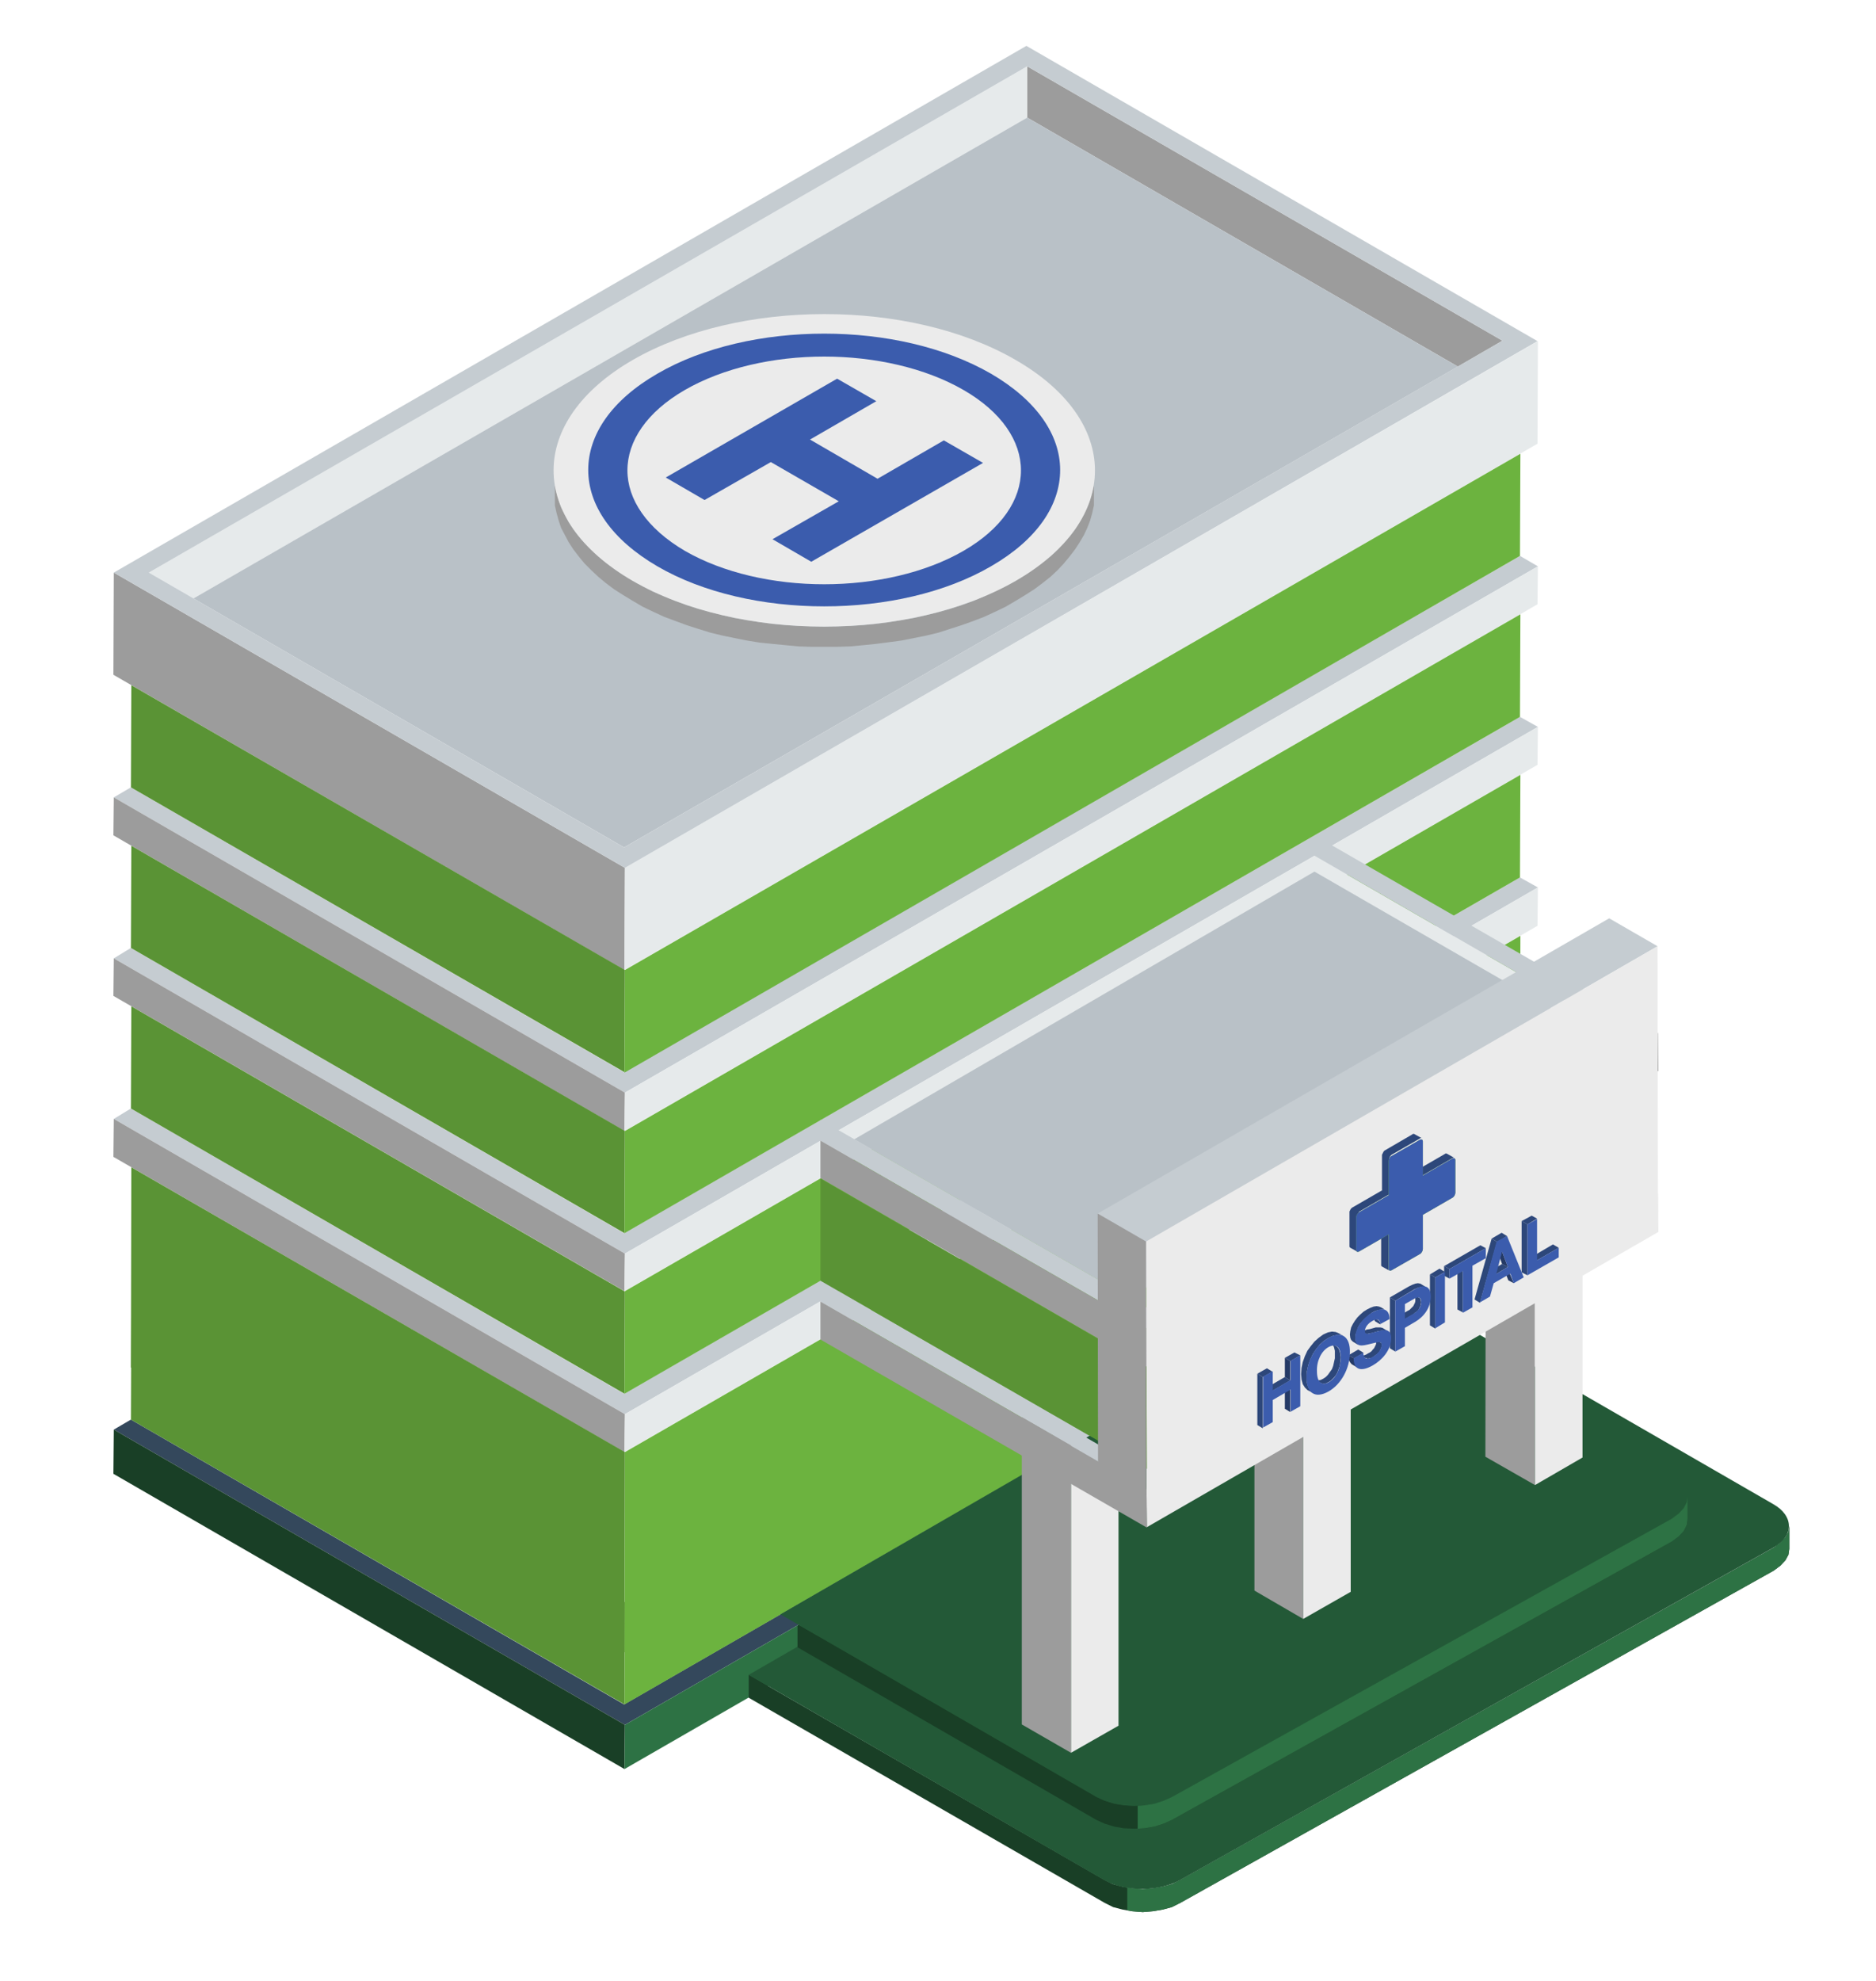<?xml version="1.0" encoding="utf-8"?>
<!-- Generator: Adobe Illustrator 22.1.0, SVG Export Plug-In . SVG Version: 6.00 Build 0)  -->
<svg version="1.1" id="Layer_1" xmlns="http://www.w3.org/2000/svg" xmlns:xlink="http://www.w3.org/1999/xlink" x="0px" y="0px"
	 viewBox="0 0 450 475" style="enable-background:new 0 0 450 475;" xml:space="preserve">
<style type="text/css">
	.st0{fill-rule:evenodd;clip-rule:evenodd;fill:#9C9C9C;}
	.st1{fill-rule:evenodd;clip-rule:evenodd;fill:#E6EAEB;}
	.st2{fill-rule:evenodd;clip-rule:evenodd;fill:#B9C1C7;}
	.st3{fill-rule:evenodd;clip-rule:evenodd;fill:#C5CCD1;}
	.st4{fill-rule:evenodd;clip-rule:evenodd;fill:#5A9335;}
	.st5{fill-rule:evenodd;clip-rule:evenodd;fill:#6CB33F;}
	.st6{fill-rule:evenodd;clip-rule:evenodd;fill:#34485C;}
	.st7{fill-rule:evenodd;clip-rule:evenodd;fill:#193F26;}
	.st8{fill-rule:evenodd;clip-rule:evenodd;fill:#2D7244;}
	.st9{fill-rule:evenodd;clip-rule:evenodd;fill:#EBEBEB;}
	.st10{fill-rule:evenodd;clip-rule:evenodd;fill:#3B5CAD;}
	.st11{fill-rule:evenodd;clip-rule:evenodd;fill:#235937;}
	.st12{fill-rule:evenodd;clip-rule:evenodd;fill:#3D566E;}
	.st13{fill-rule:evenodd;clip-rule:evenodd;fill:#2D477A;}
	.st14{fill-rule:evenodd;clip-rule:evenodd;fill:#253A66;}
</style>
<g>
	<polygon class="st0" points="149.8,232.6 27.2,161.8 27.3,137.3 149.9,208.1 	"/>
	<polygon class="st1" points="149.8,232.6 149.9,208.1 368.9,81.8 368.8,106.4 	"/>
	<polygon class="st0" points="246.4,15.9 360.4,81.7 349.7,87.9 246.4,28.2 	"/>
	<polygon class="st1" points="46.4,143.5 35.7,137.3 246.4,15.9 246.4,28.2 	"/>
	<polygon class="st2" points="149.7,203.2 46.4,143.5 246.4,28.2 349.7,87.9 	"/>
	<path class="st3" d="M149.9,208.1L27.3,137.3L246.2,11l122.6,70.8L149.9,208.1L149.9,208.1z M149.7,203.2L360.4,81.7l-114-65.8
		L35.7,137.3L149.7,203.2z"/>
	<polygon class="st3" points="149.9,262 27.3,191.2 31.4,188.8 149.7,257.1 364.6,133.3 368.9,135.8 	"/>
	<polygon class="st4" points="149.8,257.1 31.4,188.8 31.5,164.3 149.9,232.6 	"/>
	<polygon class="st5" points="149.8,257.2 149.9,232.6 364.7,108.8 364.6,133.3 	"/>
	<polygon class="st0" points="149.8,271.2 27.2,200.3 27.3,191.2 149.9,262 	"/>
	<polygon class="st1" points="149.8,271.2 149.9,262 368.9,135.8 368.8,144.9 	"/>
	<polygon class="st3" points="149.9,300.6 27.3,229.8 31.4,227.3 149.7,295.7 364.6,171.9 368.9,174.3 	"/>
	<polygon class="st4" points="149.8,295.7 31.4,227.3 31.5,202.8 149.9,271.2 	"/>
	<polygon class="st5" points="149.8,295.7 149.9,271.2 364.7,147.3 364.6,171.9 	"/>
	<polygon class="st0" points="149.8,309.6 27.2,238.8 27.3,229.8 149.9,300.6 	"/>
	<polygon class="st1" points="149.8,309.6 149.9,300.6 368.9,174.3 368.8,183.4 	"/>
	<polygon class="st3" points="149.9,339.1 27.3,268.3 31.4,265.8 149.7,334.2 364.6,210.4 368.9,212.8 	"/>
	<polygon class="st4" points="149.8,334.2 31.4,265.8 31.5,241.3 149.9,309.7 	"/>
	<polygon class="st5" points="149.8,334.2 149.9,309.6 364.7,185.8 364.6,210.4 	"/>
	<polygon class="st0" points="149.8,348.2 27.2,277.4 27.3,268.3 149.9,339.1 	"/>
	<polygon class="st1" points="149.8,348.2 149.9,339.1 368.9,212.8 368.8,222 	"/>
	<polygon class="st4" points="149.8,396.2 31.4,327.9 31.5,279.9 149.9,348.2 	"/>
	<polygon class="st5" points="149.8,396.2 149.9,348.2 364.7,224.4 364.6,272.4 	"/>
	<polygon class="st6" points="149.9,413.6 27.3,342.8 31.4,340.4 149.7,408.7 364.6,284.9 368.9,287.4 	"/>
	<polygon class="st4" points="149.8,408.7 31.4,340.4 31.5,315.8 149.9,384.2 	"/>
	<polygon class="st5" points="149.8,408.7 149.9,384.2 364.7,260.3 364.6,284.9 	"/>
	<polygon class="st1" points="393.6,259.4 393.5,250.3 315.3,205.2 315.3,214.3 	"/>
	<polygon class="st7" points="149.8,424.2 27.2,353.4 27.3,342.8 149.9,413.6 	"/>
	<polygon class="st8" points="149.8,424.2 149.9,413.6 368.9,287.4 368.8,298 191.3,400.3 	"/>
	<polygon class="st0" points="262.4,116.4 262.4,121.2 262,123 261.5,124.8 260.8,126.6 260,128.3 259,130 257.9,131.7 256.6,133.4 
		255.2,135.1 253.7,136.7 252,138.3 250.1,139.8 248.1,141.3 245.9,142.7 243.6,144.1 241.2,145.5 238.7,146.7 236.1,147.9 
		233.5,148.9 230.7,149.9 227.9,150.8 225.1,151.7 222.2,152.4 219.2,153 216.2,153.6 213.2,154 210.1,154.4 207.1,154.7 204,155 
		200.8,155.1 197.7,155.1 194.6,155.1 191.5,155 188.4,154.7 185.3,154.4 182.3,154.1 179.2,153.6 176.2,153 173.3,152.4 
		170.4,151.7 167.5,150.8 164.7,149.9 162,148.9 159.3,147.9 156.7,146.7 154.2,145.5 151.8,144.1 149.5,142.7 147.3,141.3 
		145.3,139.8 143.5,138.3 141.8,136.7 140.2,135.1 138.8,133.4 137.5,131.7 136.4,130 135.5,128.3 134.6,126.6 134,124.8 133.5,123 
		133.1,121.2 133.1,116.4 133.5,118.1 134,119.9 134.6,121.7 135.5,123.4 136.4,125.2 137.5,126.9 138.8,128.6 140.2,130.2 
		141.8,131.8 143.5,133.4 145.3,134.9 147.3,136.4 149.5,137.9 151.8,139.3 154.2,140.6 156.7,141.9 159.3,143 162,144.1 
		164.7,145.1 167.5,146 170.4,146.8 173.3,147.5 176.2,148.2 179.2,148.7 182.3,149.2 185.3,149.6 188.4,149.9 191.5,150.1 
		194.6,150.2 197.7,150.3 200.8,150.2 204,150.1 207.1,149.9 210.1,149.6 213.2,149.2 216.2,148.7 219.2,148.2 222.2,147.5 
		225.1,146.8 227.9,146 230.7,145.1 233.5,144.1 236.1,143 238.7,141.8 241.2,140.6 243.6,139.3 245.9,137.9 248.1,136.4 
		250.1,134.9 252,133.4 253.7,131.8 255.2,130.2 256.6,128.6 257.9,126.9 259,125.2 260,123.4 260.8,121.7 261.5,119.9 262,118.1 	
		"/>
	<path class="st9" d="M151.8,86.3c25.4-14.6,66.4-14.7,91.8,0c25.4,14.6,25.4,38.4,0,53c-25.4,14.6-66.5,14.6-91.8,0
		C126.4,124.6,126.5,100.9,151.8,86.3z"/>
	<polygon class="st10" points="200.8,90.8 210.2,96.2 194.3,105.4 210.5,114.8 226.4,105.6 235.8,111 194.6,134.7 185.3,129.3 
		201.2,120.2 184.9,110.8 169,119.9 159.7,114.5 	"/>
	<path class="st10" d="M164.3,132.1c9.2,5.3,21.3,8,33.4,8c12.1,0,24.2-2.7,33.4-8c9.2-5.3,13.8-12.3,13.8-19.3
		c0-7-4.6-14-13.8-19.3c-9.2-5.3-21.3-8-33.4-8c-12.1,0-24.2,2.7-33.4,8c-9.2,5.3-13.8,12.3-13.8,19.3
		C150.5,119.7,155.1,126.7,164.3,132.1L164.3,132.1z M197.7,145.4c-14.5,0-29-3.2-40-9.6c-11-6.4-16.6-14.7-16.6-23.1
		c0-8.4,5.5-16.7,16.6-23.1c11-6.4,25.5-9.6,40-9.6s28.9,3.2,40,9.6c11,6.4,16.6,14.7,16.6,23.1c0,8.4-5.5,16.7-16.6,23.1
		C226.7,142.2,212.2,145.4,197.7,145.4z"/>
	<polygon class="st2" points="270.8,311.1 381.5,247.2 315.3,209 204.9,273.2 	"/>
	<polygon class="st3" points="275,357.1 397.7,286.3 393.5,283.8 275.2,352.2 196.8,307.1 196.8,307.4 196.8,312.1 	"/>
	<polygon class="st3" points="275,318.5 397.7,247.7 393.5,245.3 275.2,313.6 196.8,268.5 196.8,268.5 196.8,273.5 	"/>
	<polygon class="st0" points="275.1,327.7 275,318.5 196.8,273.5 196.8,282.5 	"/>
	<polygon class="st3" points="393.3,250.2 393.5,245.3 316.7,201.1 312.4,203.5 	"/>
	<polygon class="st7" points="179.6,407.1 265,456.3 267,457.3 269.3,457.9 271.6,458.3 274.1,458.5 276.5,458.3 278.9,457.9 
		281.1,457.3 283.1,456.3 425.5,376.6 427.1,375.4 428.3,374.1 429,372.8 429.2,371.4 429.2,365.9 429,367.3 428.3,368.6 
		427.1,369.9 425.5,371.1 283.1,450.8 281.1,451.8 278.9,452.4 276.5,452.8 274.1,453 271.6,452.8 269.3,452.4 267,451.8 265,450.8 
		179.6,401.6 	"/>
	<path class="st11" d="M283.1,450.8l142.3-79.7c5-2.8,4.9-7.6,0-10.4l-87.4-50.4l-158.4,91.3l85.4,49.3
		C270,453.7,278.1,453.6,283.1,450.8z"/>
	<polygon class="st7" points="191.3,395 263,436.4 265,437.3 267.3,438 269.6,438.4 272.1,438.5 274.5,438.4 276.9,438 279.1,437.3 
		281.1,436.4 401.1,369.6 402.7,368.4 403.9,367.1 404.6,365.7 404.8,364.3 404.8,358.8 404.6,360.2 403.9,361.6 402.7,362.9 
		401.1,364.1 281.1,430.9 279.1,431.8 276.9,432.5 274.5,432.9 272.1,433 269.6,432.9 267.3,432.5 265,431.8 263,430.9 191.6,389.6 
		191.3,389.8 	"/>
	<path class="st11" d="M281.1,430.9l119.9-66.8c5-2.8,5-7.6,0-10.5l-77.9-45l-135.9,78.5l75.8,43.7
		C268,433.7,276.1,433.7,281.1,430.9z"/>
	<polygon class="st0" points="312.6,388.2 300.9,381.4 300.9,316.9 312.6,323.7 	"/>
	<polygon class="st9" points="312.6,323.7 324,317.1 324,381.7 312.6,388.2 	"/>
	<polygon class="st0" points="368.2,356.1 356.3,349.3 356.4,284.7 368.2,291.5 	"/>
	<polygon class="st9" points="368.2,291.5 379.6,284.9 379.6,349.5 368.2,356.1 	"/>
	<polygon class="st3" points="256.9,355.7 245.1,348.9 256.4,342.3 268.3,349.2 	"/>
	<polygon class="st9" points="256.9,355.7 268.3,349.2 268.3,413.8 256.9,420.3 	"/>
	<polygon class="st3" points="274.9,297.7 397.6,226.9 386,220.2 263.3,291 	"/>
	<polygon class="st12" points="275.1,352.2 393.5,283.8 393.4,259.3 275,327.7 	"/>
	<polygon class="st9" points="275.1,366.2 397.8,295.4 397.7,286.3 275,357.1 	"/>
	<polygon class="st0" points="275.1,327.7 397.8,256.8 397.7,247.7 275,318.5 	"/>
	<polygon class="st9" points="275,361.6 397.7,290.8 397.6,226.9 274.9,297.7 	"/>
	<g>
		<polygon class="st13" points="311.9,325 310.5,324.3 308.2,325.6 309.5,326.4 		"/>
		<polygon class="st14" points="309.5,326.4 308.2,325.6 308.2,330.2 309.5,331 		"/>
		<polygon class="st13" points="309.5,331 308.2,330.2 303.9,332.7 305.2,333.5 		"/>
		<polygon class="st13" points="305.2,328.9 303.9,328.1 301.6,329.4 302.9,330.2 		"/>
		<polygon class="st13" points="302.9,330.2 301.6,329.4 301.6,341.7 302.9,342.5 		"/>
		<polygon class="st14" points="309.5,333.3 308.2,332.6 308.2,337.8 309.5,338.6 		"/>
		<polygon class="st13" points="322.4,320.4 321.1,319.7 320.4,319.4 319.5,319.3 318.5,319.5 317.4,320 316.3,320.8 315.3,321.7 
			314.4,322.8 313.6,323.9 313,325.2 312.5,326.6 312.2,328 312.1,329.5 312.2,330.8 312.5,331.9 313,332.7 313.6,333.3 314.9,334 
			314.3,333.5 313.8,332.6 313.5,331.6 313.5,330.3 313.5,328.8 313.8,327.4 314.3,326 314.9,324.7 315.7,323.5 316.6,322.4 
			317.6,321.5 318.7,320.8 319.8,320.3 320.8,320.1 321.7,320.1 		"/>
		<polygon class="st13" points="320.7,322.9 319.4,322.2 319.8,322.6 320,323.1 320.2,323.9 320.2,324.8 320.2,325.7 320,326.6 
			319.8,327.5 319.5,328.3 319,329 318.5,329.7 318,330.2 317.4,330.6 316.8,330.9 316.2,331 315.7,330.9 315.3,330.7 316.6,331.5 
			317,331.7 317.5,331.8 318.1,331.7 318.7,331.4 319.3,331 319.9,330.4 320.4,329.8 320.8,329.1 321.1,328.3 321.4,327.4 
			321.5,326.5 321.6,325.5 321.5,324.6 321.3,323.9 321.1,323.4 		"/>
		<polygon class="st13" points="332.6,314.3 331.3,313.5 330.8,313.3 330.2,313.2 329.5,313.3 328.7,313.6 327.9,314 327.1,314.5 
			326.3,315.2 325.6,315.9 325,316.7 324.5,317.5 324.1,318.3 323.9,319.2 323.8,320 323.9,320.8 324.1,321.3 324.5,321.7 
			325.8,322.5 325.5,322.1 325.2,321.5 325.2,320.8 325.2,319.9 325.5,319.1 325.8,318.2 326.3,317.4 326.9,316.7 327.6,316 
			328.4,315.3 329.2,314.7 330,314.3 330.8,314.1 331.5,314 332.1,314 		"/>
		<polygon class="st13" points="331.3,322 330,321.3 330.1,321.5 330.1,321.8 330.1,322.2 330,322.5 329.8,322.9 329.6,323.3 
			329.3,323.6 329,324 328.6,324.3 328.2,324.5 327.7,324.8 327.2,325 326.8,325 326.5,325 326.2,324.8 327.5,325.6 327.8,325.7 
			328.1,325.8 328.5,325.7 329,325.6 329.5,325.3 329.9,325 330.3,324.7 330.6,324.4 330.9,324.1 331.1,323.7 331.3,323.3 
			331.4,322.9 331.4,322.5 331.4,322.2 		"/>
		<polygon class="st13" points="327.1,324.4 325.8,323.6 323.4,325 324.8,325.7 		"/>
		<polygon class="st14" points="324.8,325.7 323.4,325 323.5,325.9 323.8,326.6 324.2,327.1 324.7,327.4 326,328.2 325.5,327.9 
			325.1,327.4 324.9,326.6 		"/>
		<polygon class="st13" points="332.9,319.2 331.6,318.4 331.1,318.3 330.6,318.3 330,318.3 329.3,318.5 328.6,318.7 327.9,318.8 
			327.4,319 326.9,319.1 326.6,319.1 326.3,319 327.6,319.8 327.9,319.9 328.2,319.8 328.7,319.7 329.3,319.6 329.9,319.4 
			330.6,319.2 331.3,319.1 331.9,319 332.4,319.1 		"/>
		<polygon class="st13" points="330.8,316.7 329.4,315.9 329.6,316.1 329.7,316.4 329.8,316.8 331.1,317.6 331.1,317.2 330.9,316.9 
					"/>
		<polygon class="st13" points="334.7,311.9 333.4,311.1 333.4,323.3 334.7,324.1 		"/>
		<polygon class="st13" points="342,308.6 340.7,307.8 340.1,307.7 339.5,307.8 338.7,308.1 337.9,308.5 333.4,311.1 334.7,311.9 
			339.2,309.2 340.1,308.8 340.8,308.6 341.5,308.5 		"/>
		<polygon class="st13" points="340.6,311.3 339.2,310.5 339.4,310.7 339.5,311.1 339.5,311.5 339.5,312 339.4,312.4 339.2,312.8 
			339,313.2 338.7,313.5 338.4,313.8 338.1,314.1 337.7,314.3 335.7,315.5 337,316.3 339.1,315.1 339.4,314.8 339.7,314.6 
			340.1,314.3 340.3,314 340.5,313.6 340.7,313.2 340.8,312.7 340.9,312.3 340.8,311.8 340.7,311.5 		"/>
		<polygon class="st13" points="347.7,304.3 346.4,303.6 346.4,305.9 347.7,306.6 		"/>
		<polygon class="st13" points="344.3,306.3 343,305.6 343,317.8 344.3,318.6 		"/>
		<polygon class="st13" points="356.4,299.3 355.1,298.6 346.4,303.6 347.7,304.3 		"/>
		<polygon class="st13" points="346.6,305 345.3,304.2 343,305.6 344.3,306.3 		"/>
		<polygon class="st13" points="350.9,304.8 349.6,304 349.6,314 350.9,314.7 		"/>
		<polygon class="st13" points="361.5,296.4 360.2,295.6 357.8,297 359.1,297.8 		"/>
		<polygon class="st13" points="359.1,297.8 357.8,297 353.7,311.6 355,312.4 		"/>
		<polygon class="st14" points="362.2,305.5 360.9,304.7 361.8,307 363.1,307.7 		"/>
		<polygon class="st13" points="361.7,303.8 360.3,303.1 357.5,304.7 358.9,305.5 		"/>
		<polygon class="st14" points="360.3,300.1 359,299.3 360.3,303.1 361.7,303.8 		"/>
		<polygon class="st13" points="373.9,299.2 372.5,298.4 367.4,301.4 368.7,302.2 		"/>
		<polygon class="st13" points="368.7,292.2 367.4,291.5 365,292.8 366.4,293.6 		"/>
		<polygon class="st13" points="366.4,293.6 365,292.8 365,305.1 366.4,305.8 		"/>
	</g>
	<path class="st10" d="M311.9,325l-2.3,1.3v4.6l-4.3,2.5v-4.6l-2.3,1.3v12.2l2.3-1.3v-5.3l4.3-2.5v5.3l2.3-1.3V325L311.9,325z
		 M318.7,320.8c-3.1,1.7-5.3,5.6-5.3,9.5c0,3.8,2.1,5.1,5.2,3.4c3.1-1.7,5.2-5.6,5.2-9.4C323.9,320.4,321.7,319.1,318.7,320.8
		L318.7,320.8z M318.7,323c1.7-0.9,2.9-0.1,2.9,2.5c0,2.6-1.1,4.9-2.8,5.9c-1.7,1-2.9,0.1-2.9-2.6C315.8,326.3,317,323.9,318.7,323
		L318.7,323z M333.3,316.3c0-2.7-1.9-2.8-4.1-1.6c-2.4,1.4-4.1,3.8-4.1,6c0,2.5,1.7,2,3.4,1.6c2.1-0.5,2.9-0.8,2.9,0.2
		c0,1-0.8,2.1-2,2.8c-1.4,0.8-2.3,0.7-2.4-0.9l-2.3,1.3c0,2.8,1.8,3.3,4.6,1.7c2.1-1.2,4.4-3.6,4.4-6.5c0-2.1-1.3-2.2-3.1-1.7
		c-2.1,0.5-3.2,1.1-3.2,0c0-0.9,0.7-1.8,1.7-2.4c1.2-0.7,1.9-0.5,2,0.7L333.3,316.3L333.3,316.3z M334.7,311.9v12.2l2.3-1.3v-4.4
		l2.4-1.4c2.1-1.2,3.8-3.4,3.8-6.1c0-2.7-1.7-3-3.9-1.7L334.7,311.9L334.7,311.9z M337,312.7l2.1-1.2c1-0.6,1.8-0.6,1.8,0.7
		c0,1.4-0.9,2.2-1.8,2.8l-2.1,1.2V312.7L337,312.7z M346.6,305l-2.3,1.3v12.2l2.3-1.4V305L346.6,305z M356.4,299.3l-8.7,5v2.3
		l3.2-1.8v10l2.3-1.3v-10l3.2-1.8V299.3L356.4,299.3z M361.5,296.4l4,9.9l-2.4,1.4l-0.8-2.3l-4,2.3l-0.9,3.2l-2.4,1.4l4-14.6
		L361.5,296.4L361.5,296.4z M361.7,303.8l-1.4-3.7l-1.4,5.4L361.7,303.8L361.7,303.8z M373.9,299.2l-5.2,3v-9.9l-2.3,1.3v12.2
		l7.5-4.3V299.2z"/>
	<g>
		<path class="st13" d="M333.3,304.7l-1.8-1l-0.1-0.1l-0.1-0.1l0-0.1l0-0.2v-8.2l1.8,1v8.2l0,0.2l0,0.1L333.3,304.7L333.3,304.7
			L333.3,304.7z M341.3,281.8l-1.8-1l7.1-4.1l0.1-0.1l0.1,0l0.1,0l0.1,0l1.8,1l-0.1,0h-0.1l-0.1,0l-0.1,0.1L341.3,281.8L341.3,281.8
			z M331.4,285.5l-7.1,4.1l-0.1,0.1l-0.1,0.1l-0.1,0.1l-0.1,0.2l-0.1,0.2l-0.1,0.2l0,0.2l0,0.2v7.8l0,0.2l0,0.1l0.1,0.1l0.1,0.1
			l1.8,1l-0.1-0.1l-0.1-0.1l0-0.1l0-0.2v-7.8l0-0.2l0-0.2l0.1-0.2l0.1-0.2l0.1-0.2l0.1-0.2l0.1-0.1l0.1-0.1l7.1-4.1v-8.2l0-0.2
			l0-0.2l0.1-0.2l0.1-0.2l0.1-0.2l0.1-0.1l0.1-0.1l0.1-0.1l6.8-3.9l0.1-0.1l0.1,0l0.1,0l0.1,0l-1.8-1l-0.1,0h-0.1l-0.1,0l-0.1,0.1
			l-6.7,3.9l-0.1,0.1l-0.1,0.1l-0.1,0.2l-0.1,0.2l-0.1,0.2l-0.1,0.2l0,0.2l0,0.2V285.5z"/>
		<path class="st5" d="M340.6,300.7l-6.8,3.9c-0.4,0.2-0.7,0-0.7-0.4V296l-7.1,4.1c-0.4,0.2-0.7,0-0.7-0.4v-7.8c0-0.4,0.3-1,0.7-1.2
			l7.1-4.1v-8.2c0-0.5,0.3-1,0.7-1.2l6.8-3.9c0.4-0.2,0.7,0,0.7,0.4v8.2l7.1-4.1c0.4-0.2,0.7,0,0.7,0.4v7.8c0,0.4-0.3,1-0.7,1.2
			l-7.1,4.1v8.2C341.3,299.9,341,300.5,340.6,300.7z"/>
		<path class="st10" d="M340.6,300.7l-6.8,3.9c-0.4,0.2-0.7,0-0.7-0.4V296l-7.1,4.1c-0.4,0.2-0.7,0-0.7-0.4v-7.8
			c0-0.4,0.3-1,0.7-1.2l7.1-4.1v-8.2c0-0.5,0.3-1,0.7-1.2l6.8-3.9c0.4-0.2,0.7,0,0.7,0.4v8.2l7.1-4.1c0.4-0.2,0.7,0,0.7,0.4v7.8
			c0,0.4-0.3,1-0.7,1.2l-7.1,4.1v8.2C341.3,299.9,341,300.5,340.6,300.7z"/>
		<path class="st10" d="M340.4,300.5c0.3-0.2,0.6-0.6,0.6-1v-8.4l7.3-4.2c0.3-0.2,0.6-0.6,0.6-1v-7.8c0-0.2-0.1-0.3-0.3-0.2
			l-7.5,4.4v-8.7c0-0.2-0.1-0.3-0.3-0.2l-6.7,3.9c-0.3,0.2-0.6,0.6-0.6,1v8.4l-7.3,4.2c-0.3,0.2-0.6,0.6-0.6,1v7.8
			c0,0.2,0.1,0.3,0.3,0.2l7.5-4.3v8.7c0,0.2,0.1,0.3,0.3,0.2L340.4,300.5z"/>
	</g>
	<polygon class="st0" points="256.9,420.3 245.1,413.5 245.1,339.8 256.9,346.6 	"/>
	<path class="st0" d="M275,357.1l-78.2-45v9.1l66.5,38.3l11.8,6.8C275.1,363.1,275.1,360.1,275,357.1z"/>
	<polygon class="st8" points="272.9,438.5 274.5,438.4 276.9,438 279.1,437.3 281.1,436.4 401.1,369.6 402.7,368.4 403.9,367.1 
		404.6,365.7 404.8,364.3 404.8,358.8 404.6,360.2 403.9,361.6 402.7,362.9 401.1,364.1 281.1,430.9 279.1,431.8 276.9,432.5 
		274.5,432.9 272.9,433 	"/>
	<polygon class="st8" points="270.4,458.1 271.6,458.3 274.1,458.5 276.5,458.3 278.9,457.9 281.1,457.3 283.1,456.3 425.5,376.6 
		427.1,375.4 428.3,374.1 429,372.8 429.2,371.4 429.2,365.9 429,367.3 428.3,368.6 427.1,369.9 425.5,371.1 283.1,450.8 
		281.1,451.8 278.9,452.4 276.5,452.8 274.1,453 271.6,452.8 270.4,452.6 	"/>
	<polygon class="st4" points="275.1,352.2 275,327.7 196.8,282.6 196.8,304.1 196.8,307.1 	"/>
	<polygon class="st0" points="275,365.8 274.9,297.7 263.3,291 263.4,359.2 	"/>
</g>
</svg>
